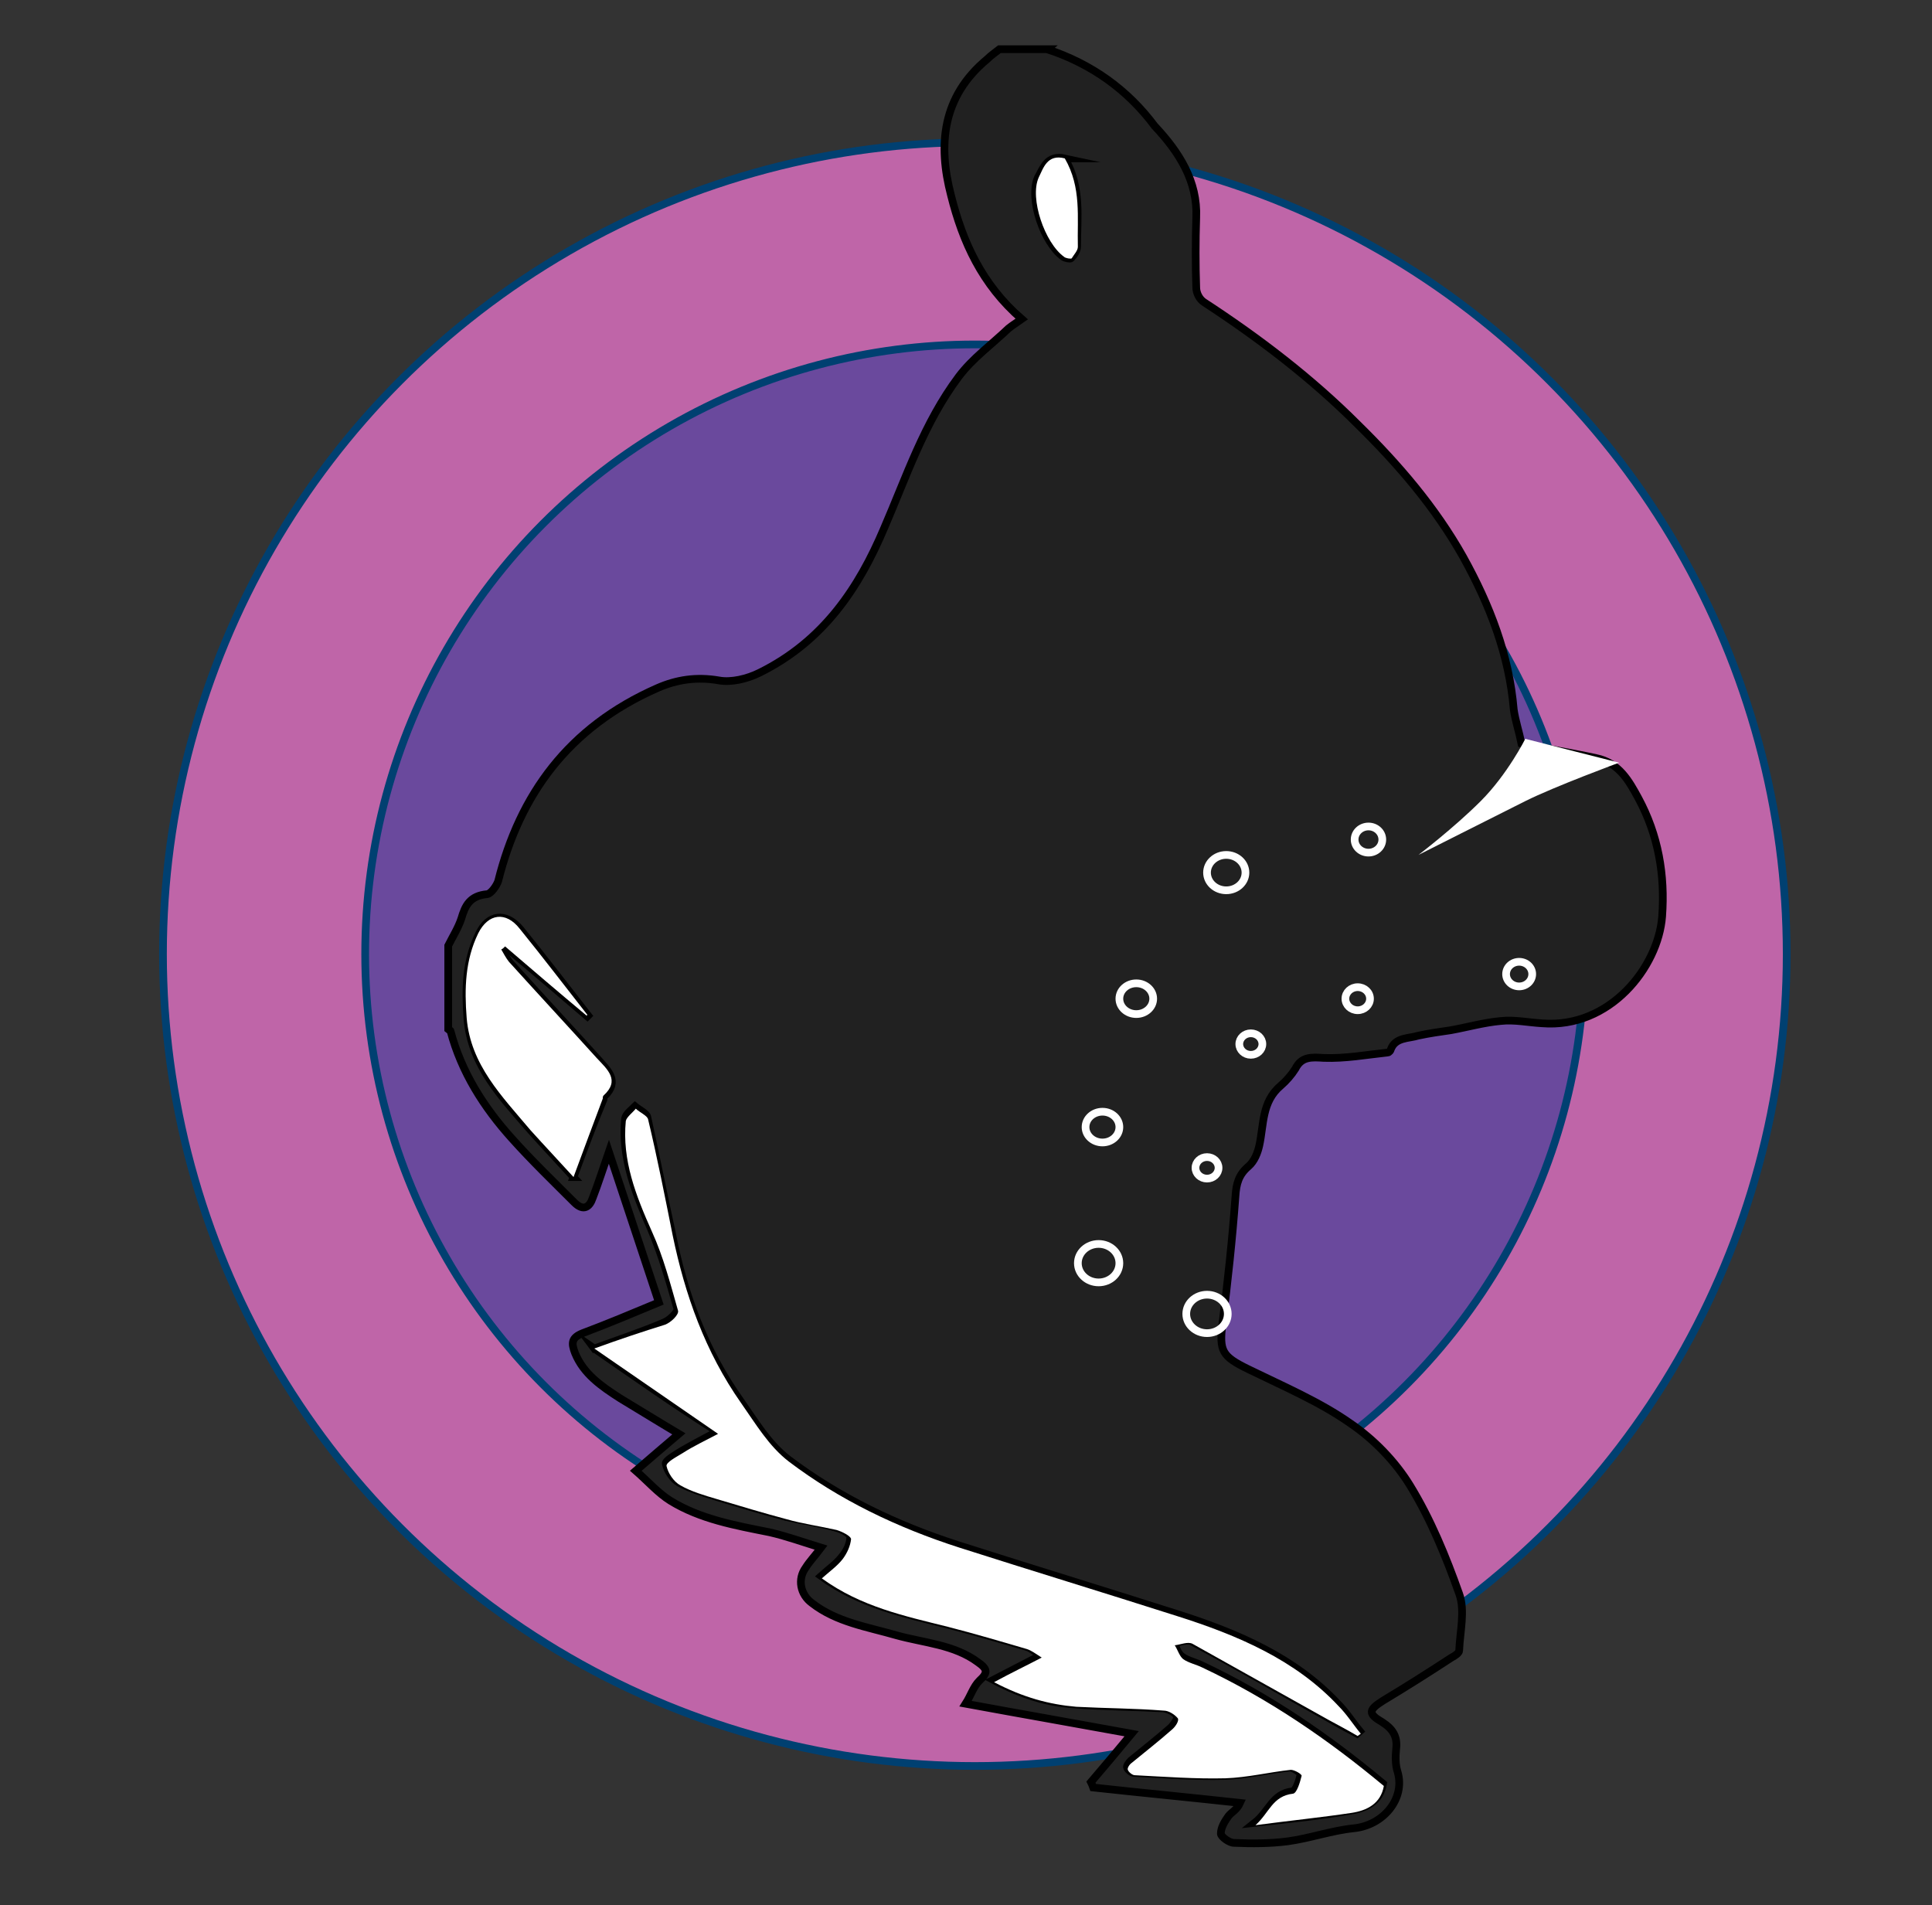 <svg version="1.1" id="Layer_1" xmlns="http://www.w3.org/2000/svg" x="0" y="0" viewBox="0 0 251.3 247.8" xml:space="preserve"><rect x="0" y="0" width="251.3" height="247.8" fill="#333333" stroke="none"/><style>.st4{fill:#fff}.st5{fill:none;stroke:#fff;stroke-miterlimit:10}</style><circle cx="126.8" cy="124.1" r="105.6" fill="#bf65a8" stroke="#004071" stroke-miterlimit="10"/><circle cx="126.8" cy="124.1" r="79.3" fill="#6a499d" stroke="#004071" stroke-miterlimit="10"/><circle cx="126.8" cy="124.1" r="41.1" fill="#ce2b27" stroke="#004071" stroke-miterlimit="10"/><path d="M136.2 6.4H130c-.5.4-1.1.8-1.6 1.3-5.9 4.9-6.4 11.2-4.7 17.7 1.5 6 4 11.6 9.2 16.1-.7.5-1.2.8-1.7 1.2-2.2 2.1-4.7 3.9-6.5 6.3-4.5 6-6.8 13-9.7 19.7-3.3 7.8-7.9 14.7-16.2 18.8-1.6.8-3.7 1.3-5.3 1-2.9-.5-5.5-.1-8 1-11.6 5.1-17.9 13.9-20.7 25.1-.2.6-.9 1.6-1.4 1.7-2.3.2-2.9 1.5-3.4 3.2-.4 1.2-1.1 2.3-1.7 3.5v10.9c.1.1.3.1.3.2 1.4 5.3 4.3 9.9 8 14 2.6 2.9 5.4 5.6 8.1 8.3 1.2 1.2 2 .6 2.4-.6.7-1.8 1.3-3.7 2.1-6 2.3 6.9 4.4 13.3 6.5 19.6-3.6 1.5-6.7 2.8-9.9 4-1.5.6-1.5 1.3-1 2.6 1.1 2.7 3.4 4.3 5.9 5.9 2.5 1.5 4.9 3 7.6 4.6-1.9 1.6-3.5 3-5.6 4.8 1.6 1.4 2.9 2.9 4.5 3.9 3.9 2.4 8.4 3.2 12.9 4.1 2.2.5 4.4 1.3 6.7 2-.9 1.2-1.5 1.8-2 2.6-1.1 1.5-.7 3.5.8 4.6 3.2 2.5 7.2 3.1 11 4.2 3.6 1 7.5 1.2 10.6 3.5 1.3.9 1.3 1.4.2 2.4-.8.8-1.1 1.9-1.8 3 7.6 1.4 14.5 2.6 21.6 3.9-1.9 2.3-3.6 4.3-5.3 6.3.1.2.2.4.3.7 6.4.7 12.7 1.3 19.1 2-.4.9-1.1 1.2-1.5 1.7-.5.7-1 1.5-1 2.3 0 .4 1.1 1.2 1.7 1.2 2.3.1 4.7.1 7-.2 2.9-.4 5.7-1.4 8.6-1.7 3.9-.4 6.7-3.9 5.7-7.3-.3-.9-.3-2-.2-3 .2-1.6-.4-2.6-1.8-3.5-1.9-1.1-1.8-1.6.1-2.8 3-1.8 6-3.7 8.9-5.6.4-.2 1-.6 1-.9.1-2.5.8-5.2 0-7.4-1.7-4.8-3.7-9.7-6.4-14.1-1.9-3.1-4.7-6-7.8-8.1-4-2.8-8.7-4.8-13.2-7-3.5-1.7-3.8-2.4-3.4-5.9.7-5.5 1.3-11.1 1.7-16.6.1-1.6.4-2.8 1.7-3.9.8-.7 1.2-1.8 1.4-2.7.6-2.7.3-5.7 2.8-7.8.7-.6 1.4-1.4 1.9-2.2.8-1.6 2.1-1.5 3.7-1.4 2.8.1 5.5-.4 8.3-.7.2 0 .4-.3.4-.4.6-1.6 2.3-1.4 3.6-1.8 1.4-.3 2.8-.5 4.2-.7 2.2-.4 4.3-1 6.5-1.2 1.8-.2 3.6.2 5.4.3 8.8.7 15.1-7.3 15.6-13.9.4-5.4-.5-10.6-3.1-15.4-1.2-2.2-2.5-4.6-5.5-5.2-3.2-.7-6.4-1.2-9.7-1.9-.3-1.5-.8-3-1-4.4-.6-7.1-3.1-13.6-6.6-19.9-3.6-6.4-8.4-12-13.7-17.2-6-6-12.8-11.2-20-15.9-.6-.4-1-1.2-1-1.9-.1-3-.1-6 0-9.1.2-4.7-2.2-8.5-5.4-11.9-3.5-4.7-8.2-8.1-14-10zm-58.9 169c3.3-1.2 6.3-2.2 9.1-3.4.7-.3 1.8-1.3 1.7-1.8-1-3.5-2-7-3.4-10.3-2-4.6-3.9-9.3-3.4-14.4.1-.6.8-1.1 1.3-1.6.6.5 1.5.9 1.6 1.4 1.1 5 2.1 10.1 3.2 15.1 1.5 7.8 4.2 15.2 8.9 21.8 1.9 2.7 3.6 5.6 6.2 7.6 6.6 5 14.1 8.6 22.2 11.2 9.4 3 18.9 5.9 28.3 8.9 7.9 2.5 15.4 5.7 21 11.7 1.1 1.1 1.9 2.4 2.9 3.6-.1.1-.3.2-.4.3-1.3-.7-2.6-1.4-3.8-2.1-5.9-3.3-11.7-6.7-17.7-9.9-.5-.3-1.5.1-2.3.2.3.6.5 1.4 1.1 1.8.7.5 1.7.7 2.5 1.1 8.7 4.1 16.4 9.4 23.6 15.4-.4 2.3-2.2 3.2-4.2 3.5-3.9.7-7.9 1.1-12.5 1.6 1.9-1.5 2.3-3.8 4.9-4.1.5-.1.9-1.4 1.1-2.3 0-.1-1-.8-1.4-.8-2.9.3-5.7 1-8.5 1.1-3.9.1-7.9-.2-11.8-.4-.3 0-.8-.4-.9-.7-.1-.2.3-.7.5-.9 1.7-1.4 3.5-2.8 5.2-4.3.4-.4 1-1.3.8-1.5-.3-.5-1.1-.9-1.8-1-3.8-.2-7.6-.2-11.4-.5-3.6-.2-6.9-1.2-10.7-3.2 2.3-1.2 4.1-2.1 6.2-3.2-.9-.5-1.4-1-1.9-1.1-3.4-1-6.8-2-10.3-2.9-5.6-1.4-11.3-2.6-16.4-6.3 1-.9 2-1.6 2.7-2.5.6-.7 1.1-1.7 1.1-2.6 0-.4-1.1-1-1.9-1.2-2.1-.6-4.3-.9-6.5-1.4-3-.8-6-1.7-9-2.6-1.6-.5-3.3-1-4.8-1.8-.9-.5-1.6-1.6-1.8-2.5-.1-.4 1.3-1.2 2.1-1.7 1.4-.8 2.9-1.6 4.6-2.5-5.4-3.4-10.5-7-16-10.8zm-2.7-22.3c-2-2.2-3.8-4.1-5.5-6-3.8-4.4-7.8-8.5-8.3-14.6-.3-3.9-.2-7.5 1.5-11 1.2-2.6 3.5-2.9 5.4-.6 3 3.7 5.9 7.5 8.8 11.2l-.1.1c-3.5-3-7-6-10.6-9-.2.1-.3.2-.5.4.3.5.6 1.1 1 1.6 3.8 4.2 7.6 8.3 11.4 12.5 1.3 1.5 3 2.9.9 4.9-.1.1-.1.2-.1.4-1.3 3.1-2.5 6.3-3.9 10.1zm63.9-132.5c2.2 3.8 1.6 7.7 1.6 11.5 0 .5-.4 1.1-.8 1.5-.1.1-.7 0-1-.2-2.5-1.8-4.5-7.5-3.3-10.3.7-1.2 1.2-3 3.5-2.5z" fill="#212121" stroke="#000" stroke-miterlimit="10"/><path class="st4" d="M77.3 175.4c5.5 3.8 10.6 7.3 16.1 11.1-1.7.9-3.2 1.6-4.6 2.5-.8.5-2.2 1.2-2.1 1.7.2.9.9 2 1.8 2.5 1.4.8 3.1 1.3 4.8 1.8 3 .9 6 1.8 9 2.6 2.1.6 4.3.9 6.5 1.4.7.2 1.9.8 1.9 1.2-.1.9-.5 1.8-1.1 2.6-.7.9-1.7 1.6-2.7 2.5 5.1 3.7 10.8 4.9 16.4 6.3 3.5.9 6.9 1.9 10.3 2.9.6.2 1.1.6 1.9 1.1-2.1 1.1-4 2-6.2 3.2 3.8 2 7.2 2.9 10.7 3.2 3.8.2 7.6.2 11.4.5.6 0 1.4.5 1.8 1 .2.3-.3 1.1-.8 1.5-1.7 1.5-3.5 2.9-5.2 4.3-.3.2-.6.7-.5.9.1.3.6.7.9.7 3.9.2 7.9.5 11.8.4 2.9-.1 5.7-.8 8.5-1.1.5 0 1.5.6 1.4.8-.2.8-.6 2.2-1.1 2.3-2.7.3-3.1 2.5-4.9 4.1 4.5-.6 8.5-1 12.5-1.6 2-.3 3.8-1.2 4.2-3.5-7.2-6-14.9-11.3-23.6-15.4-.8-.4-1.8-.6-2.5-1.1-.5-.4-.7-1.2-1.1-1.8.8-.1 1.7-.5 2.3-.2l17.7 9.9c1.3.7 2.6 1.4 3.8 2.1.1-.1.3-.2.4-.3-1-1.2-1.8-2.5-2.9-3.6-5.6-6-13.1-9.2-21-11.7-9.4-3-18.9-5.9-28.3-8.9-8.1-2.6-15.6-6.2-22.2-11.2-2.6-2-4.3-4.9-6.2-7.6-4.7-6.7-7.3-14.1-8.9-21.8-1-5-2-10.1-3.2-15.1-.1-.5-1.1-.9-1.6-1.4-.4.5-1.2 1.1-1.3 1.6-.5 5.1 1.3 9.7 3.4 14.4 1.5 3.3 2.4 6.8 3.4 10.3.1.5-.9 1.5-1.7 1.8-2.9.9-5.9 1.9-9.2 3.1zM74.6 153.1c1.4-3.8 2.6-7 3.8-10.2 0-.1 0-.3.1-.4 2.2-2 .5-3.4-.9-4.9-3.8-4.2-7.6-8.3-11.4-12.5-.4-.5-.7-1.1-1-1.6.2-.1.3-.2.5-.4 3.5 3 7 6 10.6 9l.1-.1c-2.9-3.7-5.8-7.5-8.8-11.2-1.8-2.3-4.1-2-5.4.6-1.7 3.5-1.8 7.2-1.5 11 .5 6.1 4.6 10.2 8.3 14.6 1.8 2 3.6 3.9 5.6 6.1zM138.5 20.6c-2.3-.6-2.8 1.3-3.4 2.5-1.2 2.7.8 8.5 3.3 10.3.2.2.9.3 1 .2.3-.5.8-1 .8-1.5-.1-3.8.5-7.7-1.7-11.5z"/><ellipse class="st5" cx="178" cy="109.2" rx="1.8" ry="1.7"/><ellipse class="st5" cx="159.5" cy="113.5" rx="2.5" ry="2.3"/><ellipse class="st5" cx="147.8" cy="129.9" rx="2.2" ry="2"/><ellipse class="st5" cx="143.4" cy="146.6" rx="2.2" ry="2"/><ellipse class="st5" cx="142.9" cy="164.3" rx="2.7" ry="2.5"/><ellipse class="st5" cx="157" cy="151.9" rx="1.5" ry="1.4"/><ellipse class="st5" cx="162.7" cy="135.8" rx="1.5" ry="1.4"/><ellipse class="st5" cx="176.6" cy="129.9" rx="1.6" ry="1.5"/><ellipse class="st5" cx="197.6" cy="126.7" rx="1.7" ry="1.6"/><path class="st4" d="M198.4 96.1s-2.3 4.6-5.8 8.1-8.1 7-8.1 7 10.1-5.1 13.9-7 12.2-5 12.2-5l-12.2-3.1z"/><ellipse class="st5" cx="157" cy="170.9" rx="2.7" ry="2.5"/></svg>